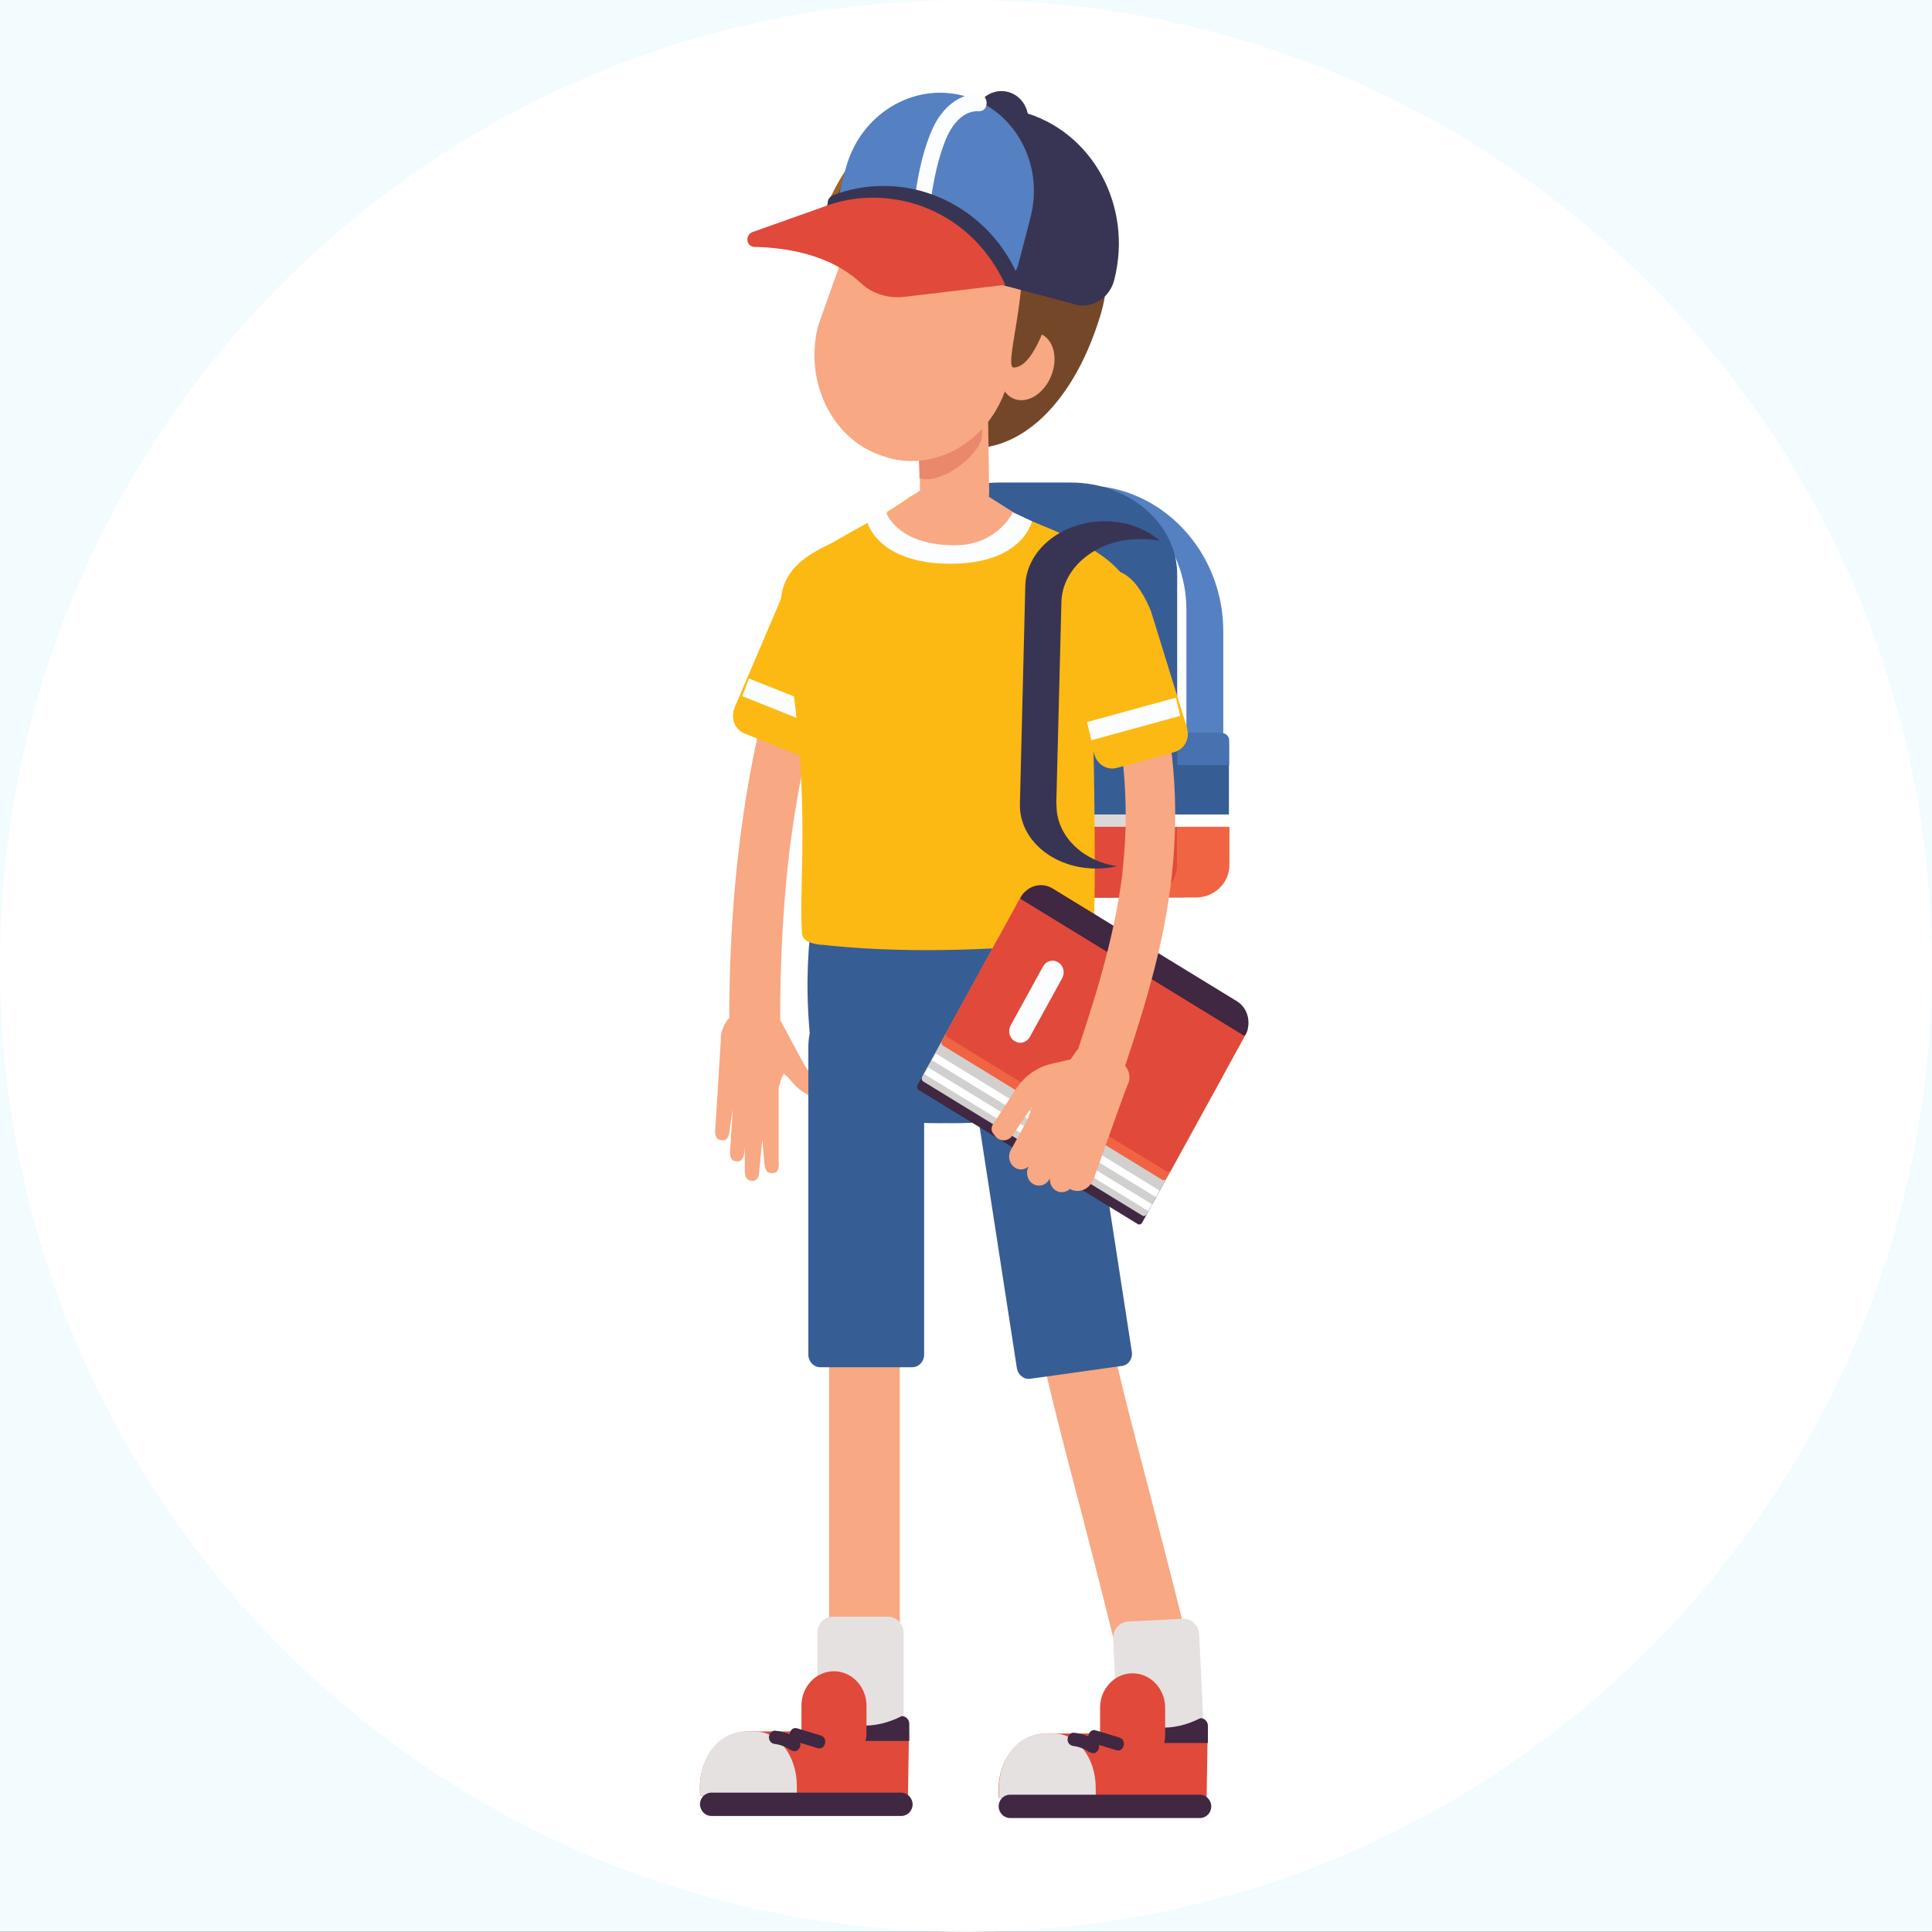 <?xml version="1.0" encoding="UTF-8"?>
<svg id="Content" xmlns="http://www.w3.org/2000/svg" xmlns:xlink="http://www.w3.org/1999/xlink" viewBox="0 0 75.43 75.42">
  <rect x="0" y="0" width="75.43" height="75.42" fill="#333333" stroke="none"/>
  <defs>
    <style>
      .cls-1 {
        fill: #5581c2;
      }

      .cls-2 {
        fill: #375d95;
      }

      .cls-3 {
        fill: #383554;
      }

      .cls-4 {
        fill: #fcfdff;
      }

      .cls-5 {
        fill: #f2fbfe;
      }

      .cls-6 {
        fill: #d1d0cf;
      }

      .cls-7 {
        fill: #fff;
      }

      .cls-8 {
        fill: none;
      }

      .cls-9 {
        fill: #f8a882;
      }

      .cls-10 {
        fill: #dbd9d8;
      }

      .cls-11 {
        fill: #744728;
      }

      .cls-12 {
        fill: #f16443;
      }

      .cls-13 {
        fill: #e9886b;
      }

      .cls-14 {
        fill: #4771af;
      }

      .cls-15 {
        fill: #fcb913;
      }

      .cls-16 {
        fill: #e5e1e1;
      }

      .cls-17 {
        fill: #a06327;
      }

      .cls-18 {
        clip-path: url(#clippath);
      }

      .cls-19 {
        fill: #e1493a;
      }

      .cls-20 {
        fill: #402742;
      }
    </style>
    <clipPath id="clippath">
      <path class="cls-8" d="M37.71,75.42c20.83,0,37.71-16.88,37.71-37.71S58.54,0,37.71,0,0,16.88,0,37.71s16.88,37.71,37.71,37.71"/>
    </clipPath>
  </defs>
  <rect class="cls-5" x="-42.82" y="-390.5" width="1280" height="564.37" rx="10" ry="10"/>
  <g class="cls-18">
    <g>
      <path class="cls-7" d="M37.71,75.42c20.83,0,37.71-16.88,37.71-37.71S58.54,0,37.71,0,0,16.88,0,37.71s16.88,37.71,37.71,37.71"/>
      <g>
        <path class="cls-9" d="M27.93,44.03l.21-3.37s0-.05,0-.11c.03-.77.72-1.32,1.43-1.15.41.1.78.25.92.48l.92,1.71.8,1.14s-.14.44-.97-.18c-.26-.19-.45-.51-.64-.63-.07.14-.15.29-.2.45v2.97c.02.23,0,.45-.23.46h-.04c-.22.01-.28-.2-.29-.43l-.08-.88-.11,1.18c-.01.23-.06.45-.28.43h-.04c-.22-.02-.26-.23-.25-.47v-.87s-.01.16-.01.16c-.02.23-.08.44-.3.42h-.04c-.22-.03-.25-.25-.22-.48l.1-1.58-.12.82c-.02.23-.08.44-.3.42h-.04c-.22-.03-.25-.25-.22-.48"/>
        <path class="cls-9" d="M31.61,22.24c-.99,2.44-1.75,4.97-2.25,7.57-.49,2.57-.76,5.18-.85,7.8-.05,1.46-.05,2.93,0,4.39.02.55.44,1.07.99,1.04.52-.02,1.01-.46.99-1.04-.07-2.54-.03-5.09.21-7.62.03-.32.06-.64.1-.95.02-.15.03-.29.05-.44,0-.03,0-.07.01-.1,0,0-.03.23-.01.11.01-.09.02-.18.04-.27.08-.62.18-1.24.29-1.86.22-1.24.5-2.47.83-3.67.19-.68.39-1.35.62-2.02.12-.34.24-.68.36-1.02.06-.18.13-.35.2-.53.03-.08.06-.15.09-.23.01-.04.07-.18.02-.04-.06.16.02-.06.03-.07.11-.27.18-.51.1-.8-.06-.24-.24-.5-.46-.62-.23-.13-.51-.19-.76-.11-.23.08-.49.24-.59.48"/>
        <path class="cls-15" d="M28.67,27.65l1.92-4.5c.87-1.59,1.65-1.56,2.27-1.32l.15.06c.79.31,1.27,1.51.88,2.61l-1.64,4.57c-.15.41-.58.61-.96.46l-2.22-.89c-.38-.15-.56-.61-.39-1"/>
        <polygon class="cls-4" points="28.98 27.18 32.41 28.55 32.66 27.85 29.24 26.49 28.98 27.18"/>
        <path class="cls-1" d="M38.62,35.04h7.47c.92,0,1.67-.79,1.67-1.77v-8.62c0-3.14-2.43-5.7-5.41-5.7s-5.41,2.57-5.41,5.7v8.62c0,.97.75,1.77,1.67,1.77"/>
        <path class="cls-7" d="M38.02,30.75h6.88c.78,0,1.42-.67,1.42-1.5v-5.45c0-2.66-2.07-4.84-4.59-4.84h-.54c-2.53,0-4.59,2.18-4.59,4.84v5.45c0,.82.64,1.5,1.42,1.5"/>
        <path class="cls-2" d="M44.52,34.98h1.97c.82,0,1.49-.71,1.49-1.57v-4.38c0-.23-.18-.41-.39-.41h-3.07c-.22,0-.39.19-.39.41v5.54c0,.23.18.41.39.41"/>
        <path class="cls-14" d="M47.99,29.89v-.99c0-.15-.13-.28-.29-.28h-3.27c-.16,0-.29.13-.29.28v.97h3.86Z"/>
        <path class="cls-2" d="M36.25,35.04h8.31c.77,0,1.4-.54,1.4-1.21v-11.4c0-1.97-1.87-3.59-4.15-3.59h-2.8c-2.28,0-3.58,1.55-3.62,3.59l-.53,11.4c0,.66.63,1.21,1.4,1.21"/>
        <path class="cls-12" d="M48,31.85v1.93c0,.69-.59,1.26-1.3,1.26h-8.21c-.72,0-1.3-.57-1.3-1.26v-1.93h10.82Z"/>
        <path class="cls-19" d="M45.95,31.85v1.98c0,.66-.63,1.21-1.4,1.21h-8.31c-.77,0-1.4-.54-1.4-1.21l.09-1.98h11.01Z"/>
        <rect class="cls-10" x="34.88" y="31.8" width="11.1" height=".48"/>
        <rect class="cls-7" x="44.81" y="31.8" width="3.23" height=".48"/>
        <path class="cls-9" d="M32.37,39.9c0,.25,0,.49,0,.74,0,.67,0,1.34,0,2.01,0,.98,0,1.97,0,2.95,0,1.21,0,2.41,0,3.62,0,1.32,0,2.64,0,3.96,0,1.33,0,2.67,0,4v3.73c0,1.05,0,2.09,0,3.14,0,.76,0,1.51,0,2.27,0,.36,0,.72,0,1.07,0,.02,0,.03,0,.05,0,.76.64,1.5,1.38,1.46.75-.04,1.38-.64,1.38-1.46,0-.25,0-.49,0-.74,0-.67,0-1.34,0-2.01,0-.98,0-1.97,0-2.95,0-1.21,0-2.41,0-3.62,0-1.32,0-2.64,0-3.96,0-1.33,0-2.67,0-4v-3.73c0-1.05,0-2.09,0-3.14v-2.27c0-.36,0-.72,0-1.07,0-.02,0-.03,0-.05,0-.76-.64-1.5-1.38-1.46-.75.04-1.38.64-1.38,1.46"/>
        <path class="cls-16" d="M34.67,68.47h-2.15c-.34,0-.61-.29-.61-.64v-4.07c0-.36.27-.64.61-.64h2.15c.34,0,.61.29.61.64v4.07c0,.36-.27.64-.61.64"/>
        <path class="cls-19" d="M35.45,70.08l-8.11.03c-.14-1.39.7-2.51,1.87-2.51h6.28l-.04,2.48Z"/>
        <path class="cls-16" d="M31.11,70.08l-3.77.03c-.13-1.39.66-2.51,1.78-2.51h.36c.9,0,1.63.95,1.63,2.12v.36Z"/>
        <path class="cls-20" d="M27.77,70.9h7.42c.24,0,.44-.2.44-.45,0-.25-.2-.46-.44-.46h-7.42c-.24,0-.44.2-.44.45,0,.25.2.46.44.46"/>
        <path class="cls-20" d="M31.29,67.98l.95-.99c.88.43,1.84.58,2.97.01.16,0,.29.14.29.3v.67h-4.2Z"/>
        <path class="cls-19" d="M32.56,69h0c.7,0,1.27-.6,1.27-1.34v-1.07c0-.73-.57-1.34-1.27-1.34s-1.27.6-1.27,1.34v1.07c0,.73.57,1.34,1.27,1.34"/>
        <path class="cls-20" d="M31.92,68.25c-.31-.09-.61-.19-.92-.28-.3-.09-.17-.59.13-.49.31.09.61.19.92.28.3.09.17.59-.13.49"/>
        <path class="cls-20" d="M30.89,68.34c-.19-.13-.4-.22-.63-.25-.13-.01-.24-.11-.24-.26,0-.13.11-.27.24-.26.32.03.61.13.88.32.26.18.02.62-.24.44"/>
        <path class="cls-2" d="M35.62,53.38h-3.6c-.25,0-.46-.22-.46-.49v-12.02c0-1.32,1.01-2.39,2.26-2.39s2.26,1.07,2.26,2.39v12.02c0,.27-.21.49-.46.49"/>
        <path class="cls-15" d="M35.46,19.44c.37-.27,1.39-.52,1.52-.46.13-.06.66.02,1.04.27,2.33,1.53,6.36,1.84,6.45,5,0,0-.02,1.72-1.23,1.75l-6.13.13-5.4.13c-1.21.02-1.29-1.7-1.29-1.7-.11-2.99,2.76-3.48,5.03-5.11"/>
        <path class="cls-2" d="M41.32,33.77l-4.4.28-4.4-.28c-.22-.01-.42.15-.49.4-.28,1.06-.89,4.07-.15,8.11.27,1.47,3.63,1.59,5.04,1.57,1.41.02,4.78-.09,5.04-1.57.73-4.04.12-7.04-.16-8.11-.06-.25-.26-.41-.49-.4"/>
        <path class="cls-15" d="M32.04,36.88c3.05.34,6.24.25,9.99-.08.37-.03.65-.31.67-.64.12-2.14-.03-9.85-.18-11.77-.1-1.34-.28-2.73-1.67-3.33-.45-.2-3.47-.55-3.87-.29-.06.04-.12.1-.16.16-.05-.07-.1-.12-.16-.16-.4-.26-3.42.1-3.87.29-1.39.61-2.6,1.3-2.25,3.19,1.21,6.47.63,10.01.77,12.18.02.33.38.41.74.46"/>
        <path class="cls-4" d="M33.87,20.41s.41,1.6,3.24,1.6,3.18-1.66,3.18-1.66l-1.87-.88-3.86.54-.7.4Z"/>
        <path class="cls-9" d="M38.72,40.18c.25,2.23.52,4.45.85,6.66.23,1.56.5,3.11.81,4.66.27,1.33.58,2.64.91,3.95.36,1.45.75,2.88,1.12,4.33.49,1.89.97,3.79,1.43,5.69.07.29.14.58.21.88.18.74,1,1.26,1.7,1.02.73-.25,1.16-1,.97-1.8-.76-3.2-1.6-6.39-2.43-9.57-.63-2.42-1.2-4.86-1.64-7.33-.32-1.8-.58-3.62-.81-5.44.02.13.03.26.05.39-.15-1.15-.28-2.29-.41-3.44-.04-.4-.12-.74-.41-1.03-.24-.25-.63-.44-.98-.43-.36.02-.73.14-.98.43-.23.27-.45.66-.41,1.03"/>
        <path class="cls-16" d="M46.43,68.55l-2.14.11c-.34.02-.62-.26-.64-.61l-.19-4.06c-.02-.36.24-.66.58-.68l2.14-.11c.34-.02.62.26.64.61l.19,4.06c.02.36-.24.66-.58.68"/>
        <path class="cls-19" d="M47.11,70.16l-8.11.03c-.14-1.39.7-2.51,1.87-2.51h6.28l-.04,2.48Z"/>
        <path class="cls-16" d="M42.78,70.16l-3.77.03c-.13-1.39.66-2.51,1.78-2.51h.36c.9,0,1.63.95,1.63,2.12v.36Z"/>
        <path class="cls-20" d="M39.43,70.98h7.42c.24,0,.44-.2.44-.45,0-.25-.2-.46-.44-.46h-7.42c-.24,0-.44.2-.44.45,0,.25.2.46.44.46"/>
        <path class="cls-20" d="M42.95,68.06l.95-.99c.88.43,1.84.58,2.97.01.16,0,.29.14.29.3v.67h-4.2Z"/>
        <path class="cls-19" d="M44.22,69.08h0c.7,0,1.27-.6,1.27-1.34v-1.07c0-.73-.57-1.34-1.27-1.34s-1.27.6-1.27,1.34v1.07c0,.73.57,1.34,1.27,1.34"/>
        <path class="cls-20" d="M43.58,68.33c-.31-.09-.61-.19-.92-.28-.3-.09-.17-.59.13-.49.31.09.61.19.92.28.3.09.17.59-.13.49"/>
        <path class="cls-20" d="M42.55,68.42c-.19-.13-.4-.22-.63-.25-.13-.01-.24-.11-.24-.26,0-.13.11-.27.24-.26.32.03.61.13.88.32.26.18.02.62-.24.44"/>
        <path class="cls-2" d="M43.8,53.33l-3.57.5c-.25.04-.49-.15-.53-.42l-1.84-11.92c-.2-1.31.64-2.5,1.88-2.68,1.24-.17,2.41.75,2.61,2.05l1.84,11.92c.04.27-.13.51-.38.55"/>
        <path class="cls-11" d="M40.76,6.09s3.36,2.43,2.2,6.23-3.48,5.53-5.57,5.12c-2.33-.46-1.02-9.77-1.02-9.77l4.4-1.58Z"/>
        <path class="cls-9" d="M34.61,20.03s.42,1.24,2.62,1.26c1.72.02,2.32-1.3,2.32-1.3l-1.63-1.03-1.76.03-1.54,1.04Z"/>
        <path class="cls-9" d="M37.62,20.38h-.66c-.56-.01-1.03-.55-1.04-1.21l-.05-3.38c-.01-.65.44-1.18,1-1.18h.66c.56.01,1.03.55,1.04,1.21l.05,3.38c.01.65-.44,1.18-1,1.18"/>
        <path class="cls-13" d="M35.87,17.46l2.49-.93-.03.59c-.19.72-1.58,1.81-2.43,1.55l-.04-1.21Z"/>
        <path class="cls-9" d="M34.65,17.86l-.07-.02c-2.02-.57-3.21-2.87-2.64-5.11l.92-2.6c.68-3,2.51-3.61,4.53-3.04h.02c2.02.58,3.33,2.35,2.76,4.59l-.8,3.16c-.57,2.24-2.69,3.6-4.71,3.03"/>
        <path class="cls-9" d="M41,14.77c-.32.68-.98,1.03-1.48.77-.5-.26-.64-1.02-.32-1.71.32-.68.98-1.03,1.48-.77.5.26.64,1.02.32,1.71"/>
        <path class="cls-11" d="M40.81,6.1c-.23-.17-.74-.41-.99-.54-5.89-3.07-7.1,1.46-7.32,4.12-.05.62.48,1.06.98.8,1.9-.98,3.99,1.43,6.23-1.43l1.1-2.95Z"/>
        <path class="cls-17" d="M32.51,8.99c1.39-.19,3.3,1.09,5.05.72,1.33-.28,2.36-1.67,2.43-3.23.02-.51-.09-.98-.52-1.21-4.62-2.47-6.66,1.34-7.33,3.11-.12.31.08.64.36.6"/>
        <path class="cls-11" d="M39.48,8.55c1.13,1.59-.39,5.81.1,5.8,1.38-.03,2.25-5.87,2.25-5.87l-2.35.07Z"/>
        <path class="cls-3" d="M41.24,31.4l.2-7.89c.03-1.36,1.39-2.46,3.02-2.46h.17c.22,0,.44.02.65.06-.54-.47-1.3-.76-2.15-.76-1.68,0-3.07,1.13-3.1,2.53l-.21,8.5c-.04,1.4,1.3,2.53,2.98,2.53.28,0,.55-.03.81-.09-1.37-.21-2.39-1.22-2.36-2.42"/>
        <path class="cls-3" d="M40.11,4.95c-.16.6-.74.96-1.31.81-.57-.15-.9-.76-.75-1.36.16-.6.74-.96,1.31-.81.57.15.9.76.75,1.36"/>
        <path class="cls-3" d="M41.96,11.88l-8.49-2.26c-.67-.18-1.06-.89-.88-1.59.76-2.9,3.61-4.66,6.36-3.92l.93.25c2.76.73,4.37,3.68,3.62,6.58-.18.7-.87,1.13-1.54.95"/>
        <path class="cls-1" d="M38.65,11l-5.47-1.46c-.48-.13-.77-.64-.63-1.15l.47-1.81c.55-2.1,2.61-3.37,4.6-2.84,1.99.53,3.16,2.66,2.61,4.76l-.47,1.81c-.13.51-.63.82-1.11.69"/>
        <path class="cls-4" d="M38.21,3.67c-.8-.03-1.45.6-1.78,1.31-.37.8-.56,1.71-.69,2.58-.03.18.04.36.22.41.15.04.36-.05.39-.23.11-.76.28-1.55.56-2.26.23-.57.66-1.17,1.31-1.14.4.02.4-.65,0-.66"/>
        <path class="cls-3" d="M32.69,8.25c1.96-.73,4.17-.23,5.59,1.39.36.41.66.88.89,1.39.07.16.29.2.43.12.16-.1.19-.29.11-.45-.94-2.11-3.02-3.45-5.22-3.44-.67,0-1.34.12-1.96.36-.38.14-.22.78.17.64"/>
        <path class="cls-19" d="M32.14,8.08l-2.76.98c-.3.11-.25.57.07.58,1.33.03,2.99.32,4.17,1.42.45.42,1.07.6,1.68.53l3.95-.47c-1.43-3.1-4.69-3.99-7.11-3.04"/>
        <path class="cls-20" d="M44.59,47.74l3.16-5.75c.03-.06.01-.14-.04-.18l-8.56-5.24c-.06-.04-.13-.01-.17.05l-3.16,5.75c-.03.06-.01.14.04.18l8.56,5.24c.06.04.13.01.17-.05"/>
        <path class="cls-6" d="M44.77,47.41l3.16-5.75c.03-.06.01-.14-.04-.18l-8.56-5.24c-.06-.04-.13-.01-.17.05l-3.16,5.75c-.03.06-.01.14.04.18l8.56,5.24c.06.04.13.01.17-.05"/>
        <path class="cls-12" d="M45.54,46.01l3.16-5.75c.03-.06.01-.14-.04-.18l-8.56-5.24c-.06-.04-.13-.01-.17.05l-3.16,5.75c-.03.06-.01.14.04.18l8.56,5.24c.06.04.13.01.17-.05"/>
        <path class="cls-19" d="M45.71,45.7l2.93-5.33c.03-.06.01-.14-.04-.17l-8.57-5.25c-.06-.03-.13-.01-.16.04l-2.93,5.33c-.03.06-.01.13.04.17l8.57,5.25c.06.03.13.01.16-.04"/>
        <path class="cls-20" d="M48.62,40.41h0c.25-.46.11-1.05-.33-1.32l-7.19-4.4c-.44-.27-1-.11-1.25.35-.01.02,0,.05.02.07l8.69,5.32s.05,0,.06-.02"/>
        <path class="cls-4" d="M40.21,40.48l1.26-2.29c.12-.22.05-.5-.16-.62-.21-.13-.47-.05-.59.17l-1.26,2.29c-.12.22-.05.5.16.62.21.13.47.05.59-.17"/>
        <polygon class="cls-7" points="45.13 46.74 45.27 46.48 36.53 41.13 36.38 41.39 45.13 46.74"/>
        <polygon class="cls-7" points="44.83 47.28 44.98 47.02 36.23 41.67 36.08 41.93 44.83 47.28"/>
        <path class="cls-9" d="M42.69,46.06c.44-1.25,1.28-3.6,1.32-3.66,0,0,0,0,0-.02.18-.3.07-.7-.22-.88l-.99-.61c-.27-.16-.61-.09-.8.18l-.2.29-.73.17c-.58.13-1.09.49-1.42,1.01l-.89,1.37c-.07.11-.06.25.02.35l.08.1c.18.23.51.21.67-.03l.77-1.14-.17.5-.67,1.22c-.13.24-.05.54.17.68.17.11.39.08.53-.05h0c-.13.24-.05.55.17.68.22.14.51.06.64-.18l.02-.03c-.01.19.07.37.23.47.18.11.4.08.55-.06.34.19.77.02.91-.37"/>
        <path class="cls-9" d="M42.31,24.17c.08.18.15.36.23.55.02.05.08.18-.02-.04.02.04.04.09.05.13.03.09.07.18.1.27.13.35.25.7.37,1.06.21.67.4,1.35.54,2.04.07.33.13.66.18.99.03.16.05.32.07.49,0-.01-.03-.26-.01-.09,0,.04,0,.08.01.12.01.09.02.18.03.27.06.63.09,1.26.09,1.88,0,.61-.03,1.22-.09,1.83-.01.14-.03.28-.04.42,0,.04,0,.07-.01.11-.02.17.01-.09.01-.1,0,.08-.02.17-.03.25-.04.3-.09.59-.14.89-.21,1.18-.51,2.35-.85,3.5-.4,1.33-.85,2.65-1.3,3.97-.17.5.19,1.14.68,1.26.55.13,1.01-.17,1.19-.71.8-2.35,1.62-4.71,2.09-7.16.51-2.65.58-5.33.09-7.98-.32-1.72-.88-3.37-1.57-4.96-.1-.22-.37-.41-.58-.47-.23-.07-.54-.04-.75.1-.48.32-.57.88-.35,1.4"/>
        <path class="cls-15" d="M46.35,28.43l-1.42-4.59c-.69-1.64-1.45-1.7-2.08-1.53l-.16.04c-.8.22-1.39,1.33-1.11,2.45l1.14,4.63c.1.41.5.66.89.55l2.25-.62c.38-.11.61-.53.48-.93"/>
        <polygon class="cls-4" points="46.08 27.95 42.61 28.9 42.44 28.19 45.91 27.24 46.08 27.95"/>
      </g>
    </g>
  </g>
</svg>